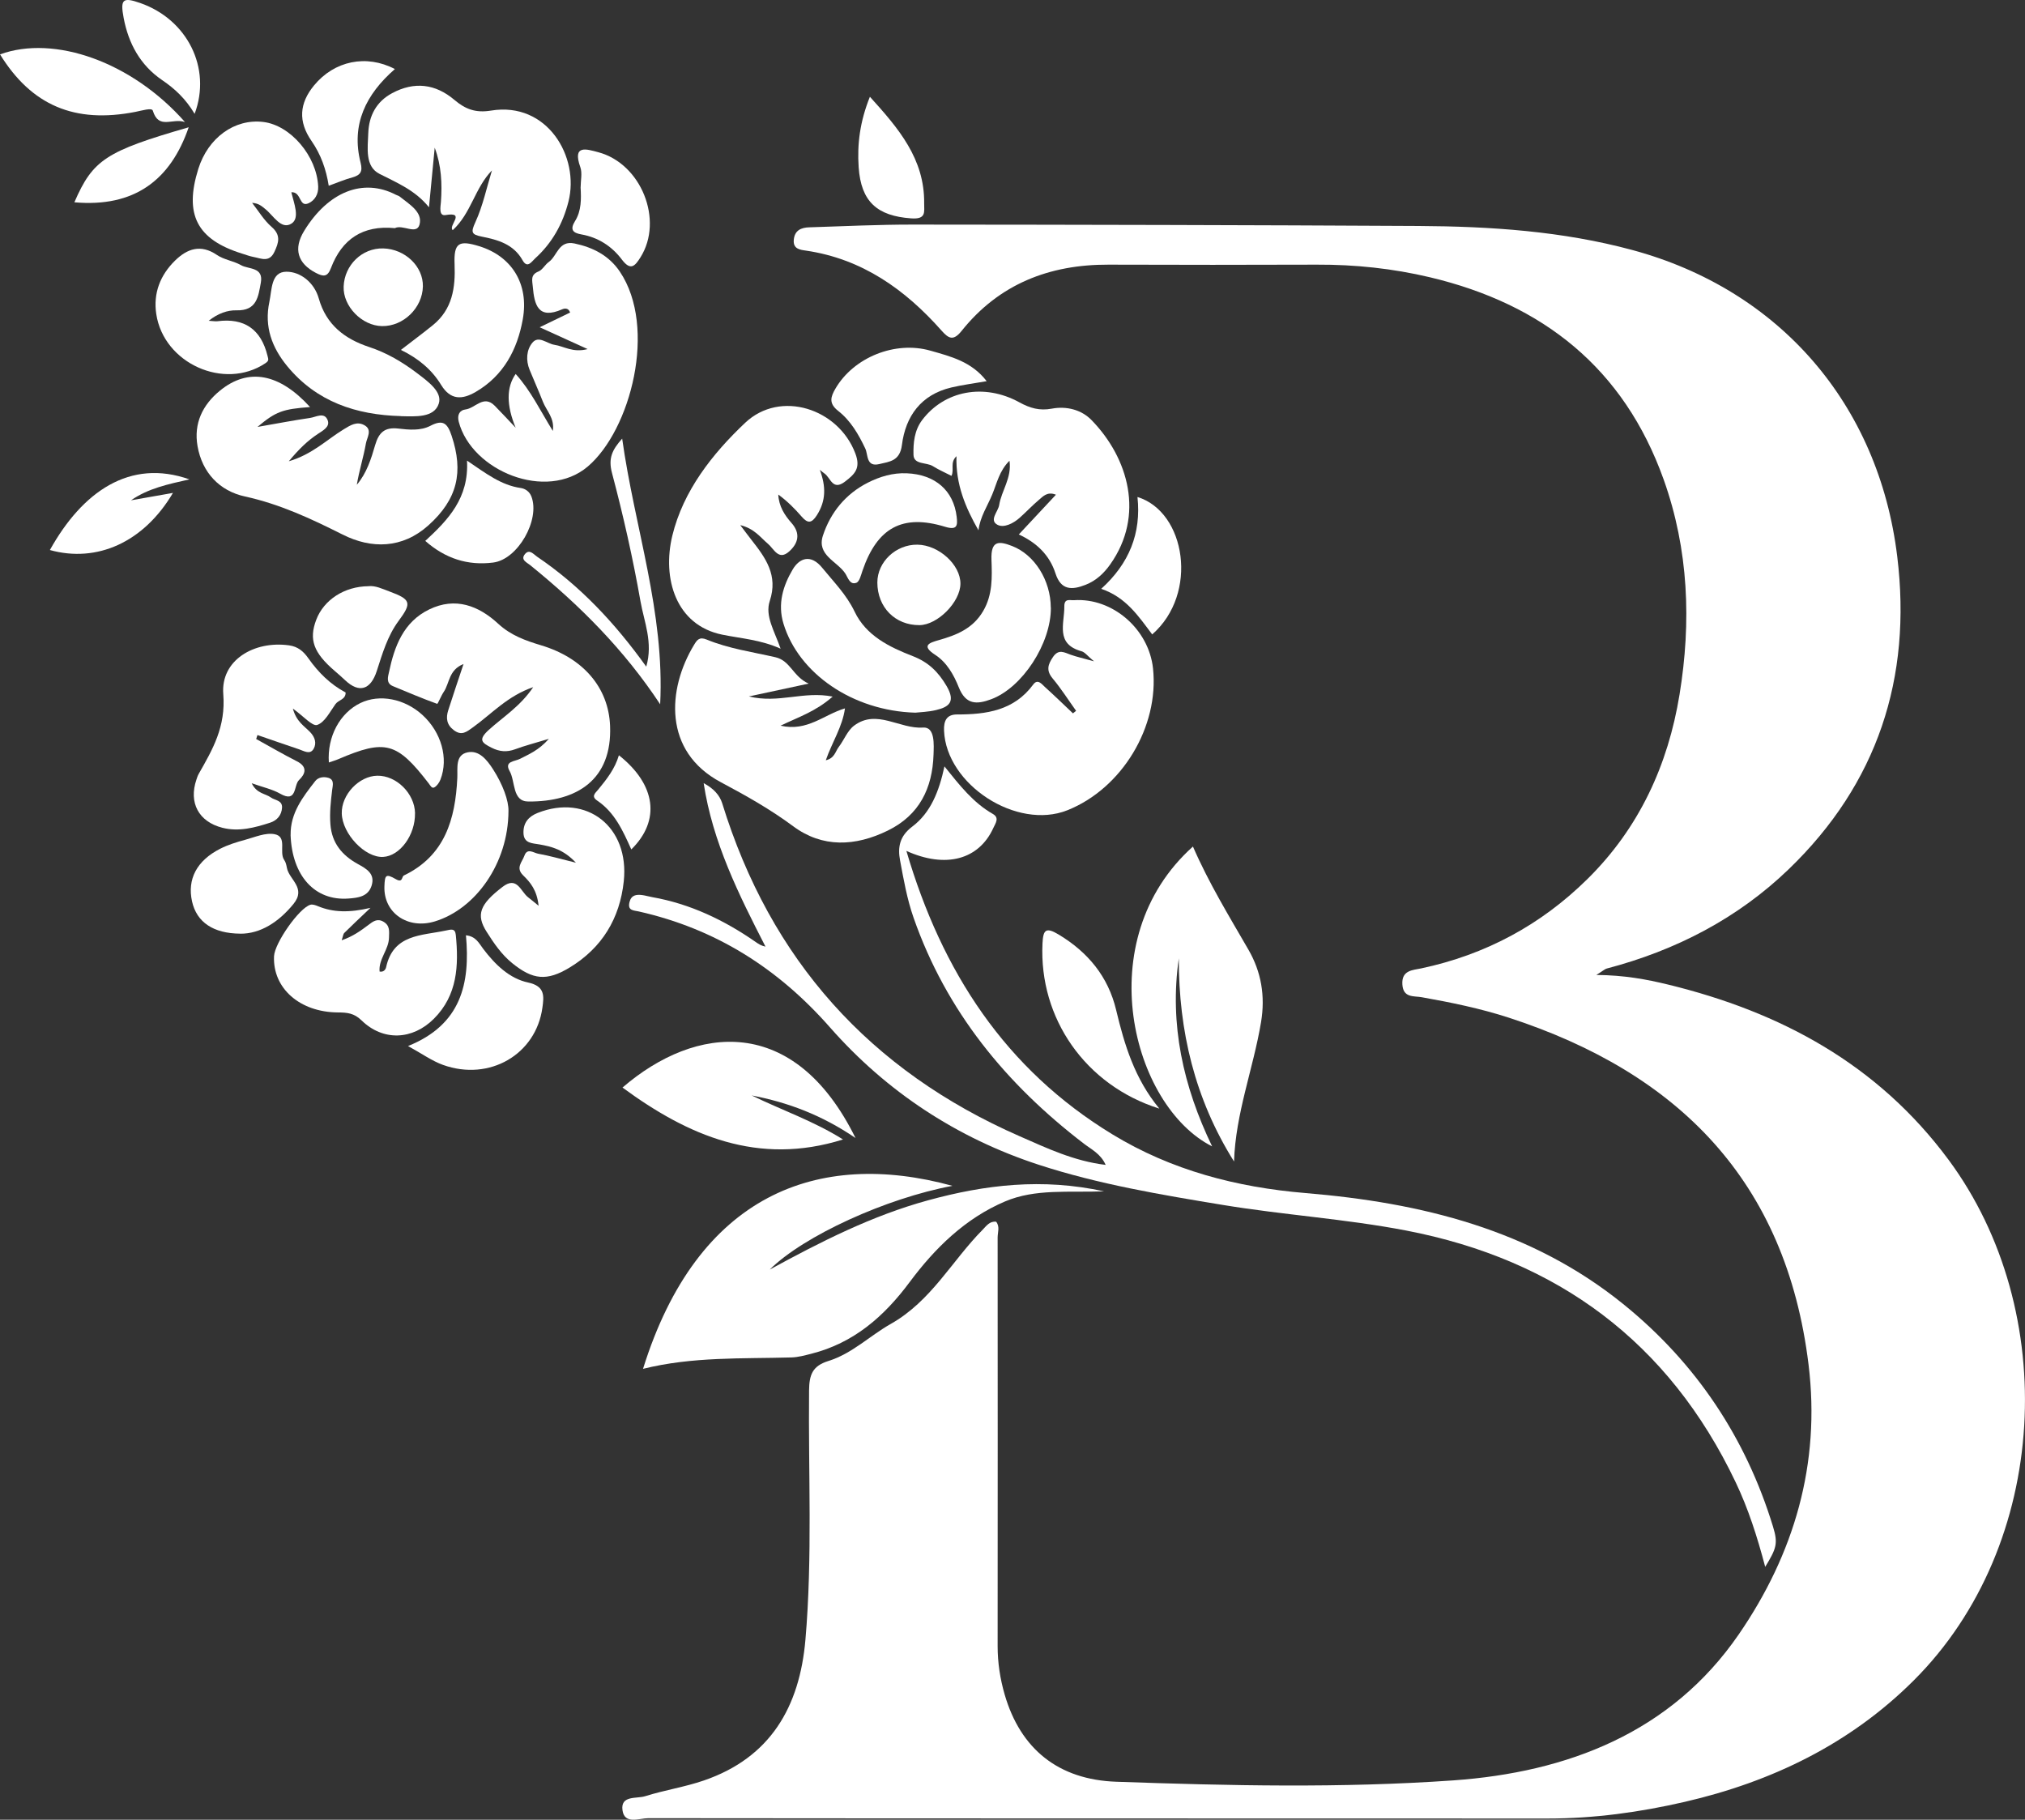 <svg viewBox="0 0 495.27 445.08" xmlns="http://www.w3.org/2000/svg" data-name="Layer 2" id="Layer_2">
  <rect x="0" y="0" width="495.27" height="445.08" fill="#333333" stroke="none"/>
  <defs>
    <style>
      .cls-1 {
        fill: #fff;
      }
    </style>
  </defs>
  <g data-name="Layer 2" id="Layer_2-2">
    <g>
      <path d="m243.65,298.83c.94,1.23.35,2.59.35,3.84.03,33.33.02,66.66,0,99.99,0,4.01.61,7.97,1.71,11.77,3.88,13.41,13.21,20.86,27.28,21.36,27.48.97,55.05,1.6,82.45-.33,27.87-1.97,53.28-11.62,69.85-35.75,13.47-19.61,20.03-41.57,17.04-65.96-5.49-44.85-31.83-71.35-73.34-84.85-6.93-2.25-14.07-3.71-21.25-4.99-1.99-.35-4.53.2-4.75-3.11-.24-3.54,2.57-3.51,4.63-3.95,15.68-3.34,29.22-10.59,40.63-21.85,12.66-12.48,19.73-27.94,22.53-45.14,2.89-17.69,2.24-35.41-3.88-52.56-9.73-27.24-29.55-42.93-57.16-49.48-9.06-2.15-18.29-3.13-27.63-3.09-17,.06-34,.06-51,0-14.45-.05-26.74,4.73-35.91,16.19-2.03,2.54-3.17,1.91-4.91-.05-8.94-10.1-19.46-17.57-33.21-19.58-1.38-.2-3.13-.38-2.94-2.6.2-2.38,1.82-3.03,3.79-3.09,8.49-.27,16.98-.68,25.48-.67,41.16.03,82.32.11,123.49.34,17.63.1,35.19,1.25,52.33,5.88,35.97,9.72,60.25,37.69,64.79,74.94,3.64,29.78-4.87,55.62-26.52,76.49-12.49,12.05-27.66,19.89-44.52,24.31-.43.11-.79.47-2.55,1.57,6.84.06,12.22,1.06,17.53,2.35,27.6,6.72,51.34,19.52,68.63,42.88,27.35,36.96,24.79,94.11-8.56,127.35-15.57,15.52-34.71,24.76-55.97,29.67-11.01,2.54-22.18,4.08-33.54,4.08-73.33-.03-146.66,0-219.98-.08-2.17,0-5.79,1.62-6.29-1.93-.53-3.73,3.46-2.79,5.53-3.45,4.73-1.49,9.7-2.24,14.38-3.85,16.3-5.6,23.41-18.03,24.83-34.42,1.75-20.29.69-40.63.89-60.95.04-3.85.81-6.01,4.72-7.23,5.77-1.78,10.17-6.19,15.25-9.06,9.97-5.63,14.96-15.46,22.5-23.06.86-.87,1.68-2.13,3.28-1.94h0Z" class="cls-1"></path>
      <path d="m221.68,208.11c8.69,29.59,24.2,53.4,50.41,69.35,14.46,8.8,30.4,12.94,47.13,14.34,28.39,2.36,55.39,8.93,78.05,27.37,17.57,14.29,29.71,32.47,36.36,54.19,1.27,4.15.88,5.33-1.9,9.87-1.96-7.41-4.14-14.21-7.22-20.68-16.34-34.32-43.66-54.47-80.6-61.58-14.78-2.84-29.91-3.8-44.78-6.25-15.18-2.5-30.45-5.06-45.09-9.84-19.96-6.52-37.19-17.85-51.04-33.59-12.74-14.49-28.01-24.13-46.77-28.36-1.31-.29-2.79-.18-2.27-2.29.43-1.74,1.66-1.89,3.08-1.72.82.1,1.62.36,2.44.5,9.34,1.65,17.66,5.63,25.39,11.01.65.45,1.3.89,2.35,1.1-6.57-12.79-12.94-25.57-15.12-39.98,2.39,1.27,3.9,2.91,4.53,4.91,11.8,38.28,36.09,65.39,72.78,81.46,6.67,2.92,13.24,6.06,21.01,7-1.2-2.71-3.48-3.78-5.32-5.19-19.03-14.57-33.67-32.39-41.67-55.29-1.6-4.58-2.42-9.3-3.3-14.01-.59-3.16-.15-5.89,2.98-8.25,4.5-3.38,6.56-8.6,7.88-14.73,3.74,4.66,7.06,8.91,11.84,11.63,1.68.96.63,2.29.1,3.46-3.51,7.68-11.57,9.95-21.25,5.58h0Z" class="cls-1"></path>
      <path d="m232.95,290.04c-16.26,3.04-36.38,12.24-44.69,20.48,12.43-6.78,25-13.19,38.76-16.95,13.93-3.81,27.88-5.48,43.03-2.18-8.74.32-16.82-.69-24.25,2.47-9.73,4.14-17.14,11.42-23.33,19.74-6.27,8.43-13.69,14.89-24.05,17.51-1.6.4-3.23.86-4.86.9-12.08.34-24.21-.22-36.29,2.79,13.29-42.67,42.74-53.79,75.67-44.76h.01Z" class="cls-1"></path>
      <path d="m197.78,167.2c-5.24,1.13-9.22,1.98-14.62,3.14,7.3,1.79,13.39-1.39,20.49.04-4.22,3.69-8.27,4.95-12.74,7.11,6.56,1.51,10.58-2.71,15.75-4.23-.61,4.48-3.15,8.27-4.69,12.69,2.16-.48,2.34-2.17,3.16-3.24,1.31-1.71,2.12-3.99,3.75-5.22,5.53-4.16,11.14.87,16.88.46,2.96-.21,2.64,4.2,2.56,6.65-.27,8.17-3.44,14.76-11.19,18.55-7.93,3.89-15.98,4.25-23.12-1.05-5.63-4.18-11.57-7.51-17.71-10.78-14.17-7.54-13.09-22.8-6.56-33.58.74-1.23,1.31-2.05,3.1-1.31,5.38,2.22,11.17,3.03,16.81,4.32,3.7.85,4.27,4.72,8.12,6.45h0Z" class="cls-1"></path>
      <path d="m263.19,173.86c-1.9-2.65-3.65-5.42-5.73-7.91-1.64-1.96-1.17-3.43.1-5.29,1.37-2,2.76-1.07,4.31-.52,1.51.53,3.08.88,5.7,1.61-1.6-1.32-2.23-2.24-3.05-2.46-6.46-1.78-4.17-6.76-4.21-10.97-.02-2.05,1.35-1.45,2.35-1.52,9.42-.64,18.3,7.04,19.34,16.68,1.53,14.28-7.59,29.38-20.95,34.7-12.38,4.92-29.6-6.25-30.16-19.45-.11-2.52.71-3.98,3.16-3.98,7.21,0,13.95-.94,18.66-7.33,1.09-1.48,2.09-.08,2.86.62,2.33,2.1,4.57,4.28,6.85,6.44.26-.21.51-.41.77-.62Z" class="cls-1"></path>
      <path d="m75.81,99.56c-6.66.5-8.32,1.07-12.84,4.86,5.09-.89,8.97-1.63,12.87-2.2,1.46-.21,3.5-1.54,4.31.58.61,1.6-1.17,2.5-2.42,3.34-2.46,1.63-4.57,3.64-7.09,6.68,5.78-1.7,9.32-5.32,13.46-7.84,1.66-1.01,3.19-1.98,4.99-1,2.08,1.12.65,3.06.41,4.45-.59,3.38-1.66,6.68-2.23,10.14,2.41-2.83,3.5-6.31,4.49-9.73.89-3.05,2.33-4.4,5.63-4.02,2.61.3,5.45.59,7.87-.67,3.08-1.61,4.17-.66,5.2,2.44,2.94,8.82,1.47,15.51-5.71,21.93-6.37,5.7-13.92,5.77-20.95,2.23-7.73-3.89-15.35-7.45-23.9-9.32-6.17-1.34-10.46-5.81-11.59-12.33-.96-5.52,1.22-10.09,5.52-13.58,6.87-5.59,14.45-4.27,22.01,4.05h-.03Z" class="cls-1"></path>
      <path d="m291.76,207.04c3.93,9.02,8.86,17.06,13.58,25.24,3.12,5.41,4.16,11.29,3.08,17.75-1.91,11.4-6.23,22.3-6.6,34.06-9.61-15.32-13.54-31.96-13.51-49.68-2.33,16.15,1.09,31.34,8.15,45.98-19.54-9.85-30.2-50.49-4.69-73.34h0Z" class="cls-1"></path>
      <path d="m200.52,114.94c1.49,4.01,1.54,7.51-.73,11.07-1.26,1.98-2.22,2.09-3.72.35-1.7-1.97-3.55-3.81-5.72-5.4.14,2.87,1.53,5.02,3.25,6.97,2.26,2.57,1.63,4.97-.6,6.96-2.59,2.31-3.7-.64-5.16-1.87-1.88-1.58-3.32-3.74-6.79-4.58,1.2,1.58,1.97,2.63,2.78,3.66,3.43,4.37,6.52,8.61,4.44,14.88-1.22,3.69,1.15,7.35,2.65,11.68-4.95-2.21-9.67-2.49-14.27-3.43-11.38-2.31-14.73-13.79-12.22-24.19,2.66-10.99,9.79-20.04,17.82-27.63,8.61-8.13,22.81-3.49,26.95,7.5,1.36,3.6-.1,5.03-2.54,6.89-3.04,2.32-3.5-.95-5-1.98-.4-.27-.76-.6-1.14-.9v.02Z" class="cls-1"></path>
      <path d="m239.31,129.7c-3.2-5.59-5.59-11.29-5.38-18.12-1.65,1.58-.48,3.24-1.22,4.81-1.51-.78-3.09-1.46-4.54-2.37-1.59-1-4.69-.32-4.75-2.78-.07-2.88.19-5.96,2.14-8.53,5.42-7.15,15.09-9.06,23.75-4.31,2.61,1.43,4.93,2.11,7.94,1.55,3.56-.67,7.23.23,9.74,2.82,9,9.25,13.04,23.28,4.55,35.27-1.55,2.19-3.46,3.99-6.04,5-3.34,1.31-6.01,1.36-7.35-2.79-1.44-4.49-4.64-7.54-8.97-9.53,3.05-3.27,5.92-6.35,9.08-9.72-2.1-.84-3.13.39-4.14,1.24-1.65,1.39-3.13,2.98-4.75,4.42-1.56,1.39-3.88,2.53-5.42,1.69-2.09-1.13.17-3.2.43-4.83.56-3.53,3.12-6.61,2.52-10.83-2.49,2.46-3.08,5.5-4.22,8.25-1.17,2.84-2.96,5.44-3.37,8.78v-.02Z" class="cls-1"></path>
      <path d="m126.14,104.67c-2.31-5.55-2.31-9.95-.02-13.2,3.68,4.05,6.03,8.99,9.09,13.93.48-3.14-1.57-4.94-2.43-7.15-1.02-2.62-2.19-5.19-3.25-7.8-.95-2.33-.78-4.89.7-6.65,1.52-1.82,3.57.27,5.39.54,2.33.34,4.45,1.99,8.1,1.04-4.33-1.97-7.75-3.53-11.73-5.34,2.66-1.28,5.01-2.42,7.45-3.6-.41-1.22-1.42-1.02-1.96-.78-5.86,2.56-6.79-1.09-7.17-5.56-.12-1.47-.64-2.88,1.37-3.69,1-.4,1.61-1.67,2.55-2.34,2.09-1.49,2.36-5.35,6.29-4.52,4.59.97,8.46,2.99,11.09,6.9,9.16,13.62,2.66,38.72-7.86,47.66-10.12,8.59-28.39,1.09-31.55-10.96-.45-1.71.26-2.84,1.64-3,2.39-.28,4.44-3.68,7.16-.91,1.75,1.78,3.44,3.61,5.16,5.42h-.02Z" class="cls-1"></path>
      <path d="m134.28,180.7c-3.6,1.09-5.99,1.7-8.29,2.56-2.03.75-3.82.6-5.75-.37-2.43-1.22-3.36-1.95-.68-4.38,3.52-3.18,7.7-5.76,10.85-10.44-6.25,2.13-10.12,6.5-14.69,9.79-1.59,1.14-2.79,2.19-4.73.73-1.77-1.33-1.96-3-1.36-4.87,1.14-3.59,2.36-7.15,3.74-11.31-3.66,1.44-3.4,4.72-4.85,6.83-.65.95-1.44,2.97-1.6,2.91-3.65-1.31-7.21-2.84-10.8-4.32-1.78-.73-1.22-2.32-.98-3.44,1.33-6.32,3.53-12.27,9.83-15.33,6.41-3.11,12.08-.93,16.89,3.51,3.07,2.83,6.64,4.11,10.47,5.26,10.3,3.09,16.5,10.32,16.88,19.7.53,13.19-8.1,18.6-20.01,18.51-3.97-.03-3.11-4.89-4.56-7.45-1.39-2.45,1.28-2.32,2.57-3,2.18-1.14,4.52-2.04,7.06-4.91v.02Z" class="cls-1"></path>
      <path d="m120.3,41.7c-4.18,4.3-5.04,10.42-9.57,14.59-1.22-1.07,3.35-4.55-1.76-3.69-1.71.29-1.22-2.03-1.13-3.2.32-4.48.12-8.89-1.52-13.28-.45,4.64-.89,9.27-1.4,14.58-3.38-4.19-7.81-5.98-12.13-8.19-3.56-1.82-2.85-6.33-2.72-9.93.15-4.27,1.98-7.73,5.83-9.79,5.42-2.91,10.58-2.31,15.26,1.66,2.62,2.22,5.12,3.22,8.91,2.6,13.8-2.27,21.74,11.34,18.96,22.27-1.37,5.4-3.99,10.12-8.15,13.88-.85.77-1.88,2.57-3.07.46-2.21-3.95-6.05-5.01-9.98-5.79-2.55-.51-2.7-1.05-1.56-3.54,1.83-3.98,2.74-8.39,4.04-12.62h-.01Z" class="cls-1"></path>
      <path d="m62.64,180.74c3.32,1.83,6.59,3.75,9.97,5.46,2.67,1.35,2.11,3.09.52,4.59-1.34,1.27-.44,5.72-4.62,3.33-1.91-1.09-4.18-1.56-6.95-2.55,1.25,2.58,3.33,2.49,4.69,3.48.99.72,2.82.66,2.73,2.48-.1,1.84-1.21,3.13-2.89,3.68-3.8,1.23-7.67,2.28-11.71,1.25-5.8-1.49-8.26-6.12-6.34-11.78.16-.47.31-.96.55-1.38,3.44-6.04,6.65-11.53,6.02-19.52-.66-8.3,7.52-13.12,16.07-11.94,2.21.3,3.57,1.5,4.76,3.2,2.42,3.43,5.34,6.34,9.09,8.33.05,1.74-1.75,1.81-2.48,2.84-1.35,1.88-2.61,4.46-4.47,5.1-1.18.4-3.39-2.18-5.95-4,.86,3.22,2.84,4.3,4.23,5.76,1.2,1.26,1.61,2.71.86,4.06-.87,1.55-2.36.55-3.55.15-3.41-1.14-6.8-2.33-10.2-3.5l-.32.98v-.02Z" class="cls-1"></path>
      <path d="m90.61,222.05c-2.85,2.72-4.66,4.39-6.4,6.13-.29.29-.32.86-.64,1.8,2.72-.93,4.65-2.33,6.59-3.79,1-.76,2.09-1.64,3.61-.76,1.67.97,1.4,2.4,1.37,3.91-.06,2.95-2.59,5.25-2.3,8.29,1.06.2,1.49-.58,1.6-1.08,1.77-8.09,8.64-7.68,14.59-8.95,1.33-.28,2.28-.6,2.45,1.09.73,7.47.41,14.7-5.34,20.46-5.24,5.26-12.47,5.55-17.73.41-1.81-1.77-3.53-1.92-5.75-1.93-9.38-.06-15.98-5.94-15.64-13.75.14-3.2,6.14-11.8,8.9-12.59.54-.15,1.26.11,1.84.35,3.79,1.56,7.69,1.61,12.86.41h-.01Z" class="cls-1"></path>
      <path d="m131.73,221.54c-.4-3.83-2.03-5.74-3.78-7.44-1.91-1.86-.22-3.28.3-4.79.7-2.01,2.28-.7,3.34-.51,2.71.48,5.37,1.25,9.27,2.21-3.07-3.26-5.94-3.94-8.89-4.47-1.77-.32-3.87-.2-3.94-2.82-.06-2.46,1.22-4,3.47-4.89,12.04-4.76,22.48,3.43,21.06,16.73-.97,9.08-5.31,16.28-13.23,21.08-5.59,3.39-9.02,3.02-14.05-1.06-2.64-2.14-4.5-4.89-6.27-7.69-2.64-4.16-1.67-6.7,3.9-10.97,3.58-2.75,4.41,1.13,6.26,2.55.62.47,1.21.98,2.56,2.07h0Z" class="cls-1"></path>
      <path d="m209.24,278.34c-8.35-5.68-16.6-8.72-25.39-10.41,7.35,3.6,15.15,6.25,22.33,10.77-20.78,6.52-37.91-.93-53.93-12.7,17.92-15.43,42.04-17.99,56.99,12.34h0Z" class="cls-1"></path>
      <path d="m223.87,174.31c-15.4-.44-28.54-9.63-32.24-21.74-1.5-4.89-.1-9.3,2.23-13.26,1.67-2.84,4.45-3.86,7.24-.43,2.81,3.45,5.92,6.55,7.91,10.7,2.82,5.92,8.51,8.68,14.26,10.91,3.78,1.47,6.21,3.82,8.26,7.33,2.21,3.8.64,5.09-2.62,5.86-1.92.46-3.94.5-5.04.63h0Z" class="cls-1"></path>
      <path d="m71.25,47.04c.68,2.76,2.13,6.32.05,7.64-2.53,1.61-4.4-1.93-6.38-3.52-.85-.68-1.62-1.45-3.26-1.54,1.56,1.98,2.88,4.23,4.75,5.86,2.34,2.03,1.77,3.86.7,6.13-1.26,2.68-3.25,1.58-5.11,1.24-.96-.18-1.89-.54-2.83-.83-11.01-3.44-14.16-9.56-10.67-20.71,2.4-7.63,8.87-12.32,15.88-11.48,6.7.8,13.11,8.37,13.44,15.79.09,1.91-.87,3.4-2.32,4.08-2.43,1.15-1.71-2.88-4.26-2.67h.01Z" class="cls-1"></path>
      <path d="m98.02,101.77c-10.92-.29-20.6-3.5-27.77-12.21-3.72-4.53-5.66-9.64-4.37-15.71.64-3.05.39-7.38,4.17-7.39,3.43-.01,6.81,2.62,7.92,6.55,1.81,6.41,6.31,9.88,12.31,11.86,4.28,1.41,8.08,3.64,11.67,6.36,2.67,2.03,6.32,4.61,5.36,7.51-1.15,3.5-5.75,3.12-9.28,3.05v-.02Z" class="cls-1"></path>
      <path d="m98.05,85.58c2.8-2.17,5.37-4.06,7.84-6.07,4.75-3.86,5.52-9.11,5.29-14.83-.21-5.27.99-6.02,6.06-4.45,7.87,2.44,12.19,9.16,10.62,17.87-1.32,7.37-4.7,13.81-11.54,17.77-3.25,1.89-6.12,2.05-8.42-1.71-2.27-3.73-5.57-6.5-9.86-8.58h.01Z" class="cls-1"></path>
      <path d="m124.36,198.38c-.04,12.79-8.04,23.93-17.99,26.98-6.65,2.03-12.58-2.08-12.35-8.56.1-2.79.33-3.18,2.77-1.78,1.78,1.02,1.39-.6,2.01-.9,10.03-4.83,12.57-13.78,13.05-23.85.11-2.42-.56-5.63,2.53-6.26,2.81-.57,4.72,1.84,6.21,4.15,2.38,3.7,3.84,7.67,3.77,10.21h0Z" class="cls-1"></path>
      <path d="m257.02,148.61c.05,8.84-7.01,19.58-14.58,22.41-3.59,1.34-6.24,1.35-7.94-2.9-1.21-3.04-2.92-6.1-5.78-7.96-3.52-2.28-1.35-2.96.83-3.58,4.39-1.24,8.38-2.82,10.9-7.11,2.36-4,2.19-8.38,2.04-12.56-.17-4.73,1.77-4.63,5.05-3.36,5.49,2.12,9.43,8.38,9.46,15.07h.02Z" class="cls-1"></path>
      <path d="m51.06,78.46c1.15.07,1.65.17,2.13.11,6.57-.86,10.65,1.96,12.24,8.46.21.87.43,1.18-.55,1.83-10.01,6.67-24.84.05-26.66-12.05-.77-5.09.97-9.52,4.59-13.07,2.97-2.91,6.28-4.09,10.25-1.38,1.73,1.18,4.05,1.45,5.9,2.5,1.88,1.06,5.55.4,4.83,4.31-.62,3.36-.96,6.86-5.92,6.73-2.21-.06-4.54.74-6.81,2.55h0Z" class="cls-1"></path>
      <path d="m99.79,255.85c13.01-5.23,15.25-15.29,14.17-27.09,2.46.26,3.18,1.95,4.24,3.34,2.87,3.78,6.36,7.23,10.96,8.21,4.22.9,3.88,3.4,3.5,6.15-1.57,11.46-12.95,18.07-24.29,14.01-2.71-.97-5.14-2.74-8.59-4.63h.01Z" class="cls-1"></path>
      <path d="m241.33,93.23c-3.24.57-5.98.91-8.64,1.54-7.41,1.74-11.21,7.01-12.1,14.07-.5,3.94-3,4.06-5.55,4.67-3.23.77-2.7-2.32-3.41-3.8-1.66-3.51-3.6-6.84-6.62-9.2-2.38-1.86-1.85-3.45-.68-5.46,4.46-7.65,14.6-11.75,23.24-9.28,4.97,1.42,10.09,2.67,13.76,7.48v-.02Z" class="cls-1"></path>
      <path d="m283.54,271.15c-18.1-5.7-29.43-22.12-28.57-40.35.16-3.32.75-4.16,3.98-2.21,7.17,4.33,12.08,10.28,14.03,18.43,2.03,8.49,4.49,16.76,10.56,24.12h0Z" class="cls-1"></path>
      <path d="m58.74,228.36c-6.56-.05-10.63-2.78-11.77-7.88-1.21-5.43,1.14-9.98,6.91-12.9,1.9-.96,3.99-1.61,6.06-2.17,2.39-.65,5.01-1.82,7.25-1.37,3.16.64.95,4.38,2.35,6.35.37.52.5,1.23.63,1.88.55,2.92,4.82,4.91,1.59,8.85-3.59,4.39-8.05,7.29-13.01,7.25h0Z" class="cls-1"></path>
      <path d="m221.78,115.76c6.92.29,11.44,4.19,12.2,10.63.25,2.12.16,3.37-2.84,2.45-10.44-3.18-16.59.24-20.19,10.73-.37,1.07-.73,2.68-1.5,2.97-1.62.61-2.08-1.33-2.73-2.3-2-2.98-7.02-4.46-5.45-9.25,1.88-5.7,5.6-10.21,10.99-12.94,2.9-1.47,6.13-2.45,9.53-2.29h-.01Z" class="cls-1"></path>
      <path d="m0,13.3c13.34-4.85,32.31,1.87,45.24,16.55-3.11-1.06-6.42,1.96-7.87-2.8-.23-.76-2.76.02-4.24.31C18.26,30.28,7.71,25.78,0,13.29h0Z" class="cls-1"></path>
      <path d="m114.22,112.66c4.69,3.18,8.37,6.02,13.14,6.7,1.03.15,2.11.79,2.61,2.08,2.18,5.68-3.29,15.37-9.33,16.15-6.24.8-11.74-.98-16.63-5.29,5.62-5.18,10.7-10.46,10.21-19.63h0Z" class="cls-1"></path>
      <path d="m90.13,143.37c1.7-.18,3.36.65,5.08,1.28,5.33,1.97,5.54,2.81,2.29,7.2-2.71,3.65-3.97,8-5.35,12.27-1.5,4.63-4.33,5.46-7.7,2.29-.85-.8-1.72-1.57-2.61-2.33-5.17-4.45-6.33-7.66-4.49-12.5,1.85-4.87,6.89-8.16,12.78-8.2h0Z" class="cls-1"></path>
      <path d="m80.4,45.43c-.64-4.04-1.93-7.67-4.22-10.97-3.28-4.73-2.99-9.18.63-13.57,4.94-6,12.76-7.67,19.77-4-7.04,6.13-10.78,13.51-8.38,22.93.54,2.13-.03,3.02-2.02,3.57-1.9.52-3.72,1.3-5.78,2.04Z" class="cls-1"></path>
      <path d="m142.01,45.82c0-1.66.44-3.48-.08-4.95-1.97-5.56,1.5-4.41,4.39-3.64,10.53,2.8,16.03,16.64,10.33,25.7-1.37,2.19-2.43,3.37-4.56.55-2.45-3.25-5.78-5.42-9.92-6.15-2.03-.36-2.86-1.14-1.51-3.29,1.54-2.47,1.51-5.38,1.34-8.21h0Z" class="cls-1"></path>
      <path d="m281.8,155.17c-3.4-4.52-6.42-9.09-12.47-11.15,6.86-6.2,9.82-13.6,8.87-22.46,11.83,3.62,15.01,23.67,3.6,33.61Z" class="cls-1"></path>
      <path d="m80.43,186.49c-.44-6.3,2.7-12.12,7.72-14.54,4.68-2.26,10.82-1.07,15.19,2.94,4.6,4.21,6.4,10.58,4.39,15.77-.28.72-.81,1.5-1.44,1.89-.67.41-1.01-.39-1.43-.93-7.8-10.12-10.62-10.86-22.11-5.94-.74.32-1.52.53-2.32.81h0Z" class="cls-1"></path>
      <path d="m42.3,120.56c-7.15,12.09-18.59,17.17-30.1,13.97,7.9-14.2,19.52-22.45,34.13-17.28-5.29,1.19-10.07,2.2-14.29,5.12,3.2-.56,6.4-1.13,10.26-1.81Z" class="cls-1"></path>
      <path d="m161.47,172.27c-8.87-13.44-19.76-24.3-31.82-34.06-.8-.65-2.4-1.28-1.27-2.67,1.09-1.34,2.09,0,2.97.61,10.45,7.07,18.96,16.1,26.71,26.9,1.71-5.89-.52-10.95-1.4-15.92-1.86-10.57-4.23-21.08-6.98-31.45-.94-3.54,0-5.63,2.49-8.4,3.05,21.82,10.43,42.41,9.29,65h0Z" class="cls-1"></path>
      <path d="m212.76,23.67c7,7.72,13.38,15.17,13.27,26.02-.02,2.14.58,3.99-3.18,3.72-8.31-.59-12.26-4.07-12.84-12.5-.39-5.69.32-11.21,2.75-17.25h0Z" class="cls-1"></path>
      <path d="m71.08,204.21c-.08-5.34,2.98-9.27,6.03-13.18.76-.97,2.12-1.11,3.21-.78,1.52.46,1.05,1.89.92,2.97-.34,2.8-.65,5.56-.43,8.41.36,4.62,2.87,7.58,6.73,9.71,2.07,1.14,4.28,2.36,3.34,5.3-.86,2.68-3.33,2.96-5.65,3.13-8.23.62-13.8-5.54-14.16-15.56h.01Z" class="cls-1"></path>
      <path d="m96.59,55.8c-7.88-.77-12.97,2.7-15.65,9.77-.84,2.22-1.85,2.13-3.7,1.17-4.45-2.32-5.53-5.88-2.86-10.25,5.89-9.64,14.47-13.01,22.47-8.84.29.15.65.22.9.42,2.3,1.86,5.68,3.77,4.86,6.85-.7,2.62-4.14-.11-6.03.88h0Z" class="cls-1"></path>
      <path d="m214.58,142.47c0-5.04,4.53-9.32,9.8-9.25,5.22.07,10.55,4.91,10.52,9.55-.03,4.48-5.58,10.09-10.02,10.13-5.94.04-10.29-4.36-10.3-10.43h0Z" class="cls-1"></path>
      <path d="m93.45,79.76c-4.94-.07-9.59-4.86-9.4-9.68.2-5.27,4.52-9.44,9.66-9.32,5.35.13,9.82,4.4,9.72,9.29-.11,5.26-4.76,9.79-9.98,9.71Z" class="cls-1"></path>
      <path d="m101.5,198.91c.09,5.31-3.67,10.46-7.79,10.68-4.42.24-10-5.63-10.12-10.64-.11-4.57,4.19-9.14,8.68-9.22,4.69-.08,9.15,4.36,9.24,9.18h0Z" class="cls-1"></path>
      <path d="m47.6,27.84c-2.24-3.75-4.88-6.16-7.92-8.23-5.38-3.66-8.26-8.97-9.44-15.24-.86-4.58-.2-5.12,4.06-3.63,11.46,4,17.52,15.86,13.3,27.11h0Z" class="cls-1"></path>
      <path d="m18.19,49.48c4.52-10.44,7.75-12.5,27.96-18.35-4.46,12.97-13.33,19.64-27.96,18.35Z" class="cls-1"></path>
      <path d="m151.36,184.72c9.1,7.2,10.24,15.99,3.04,23.04-2.04-4.55-4.06-9.06-8.33-11.94-1.54-1.04-.52-1.8.26-2.73,2.07-2.51,4.08-5.08,5.04-8.36h0Z" class="cls-1"></path>
    </g>
  </g>
</svg>